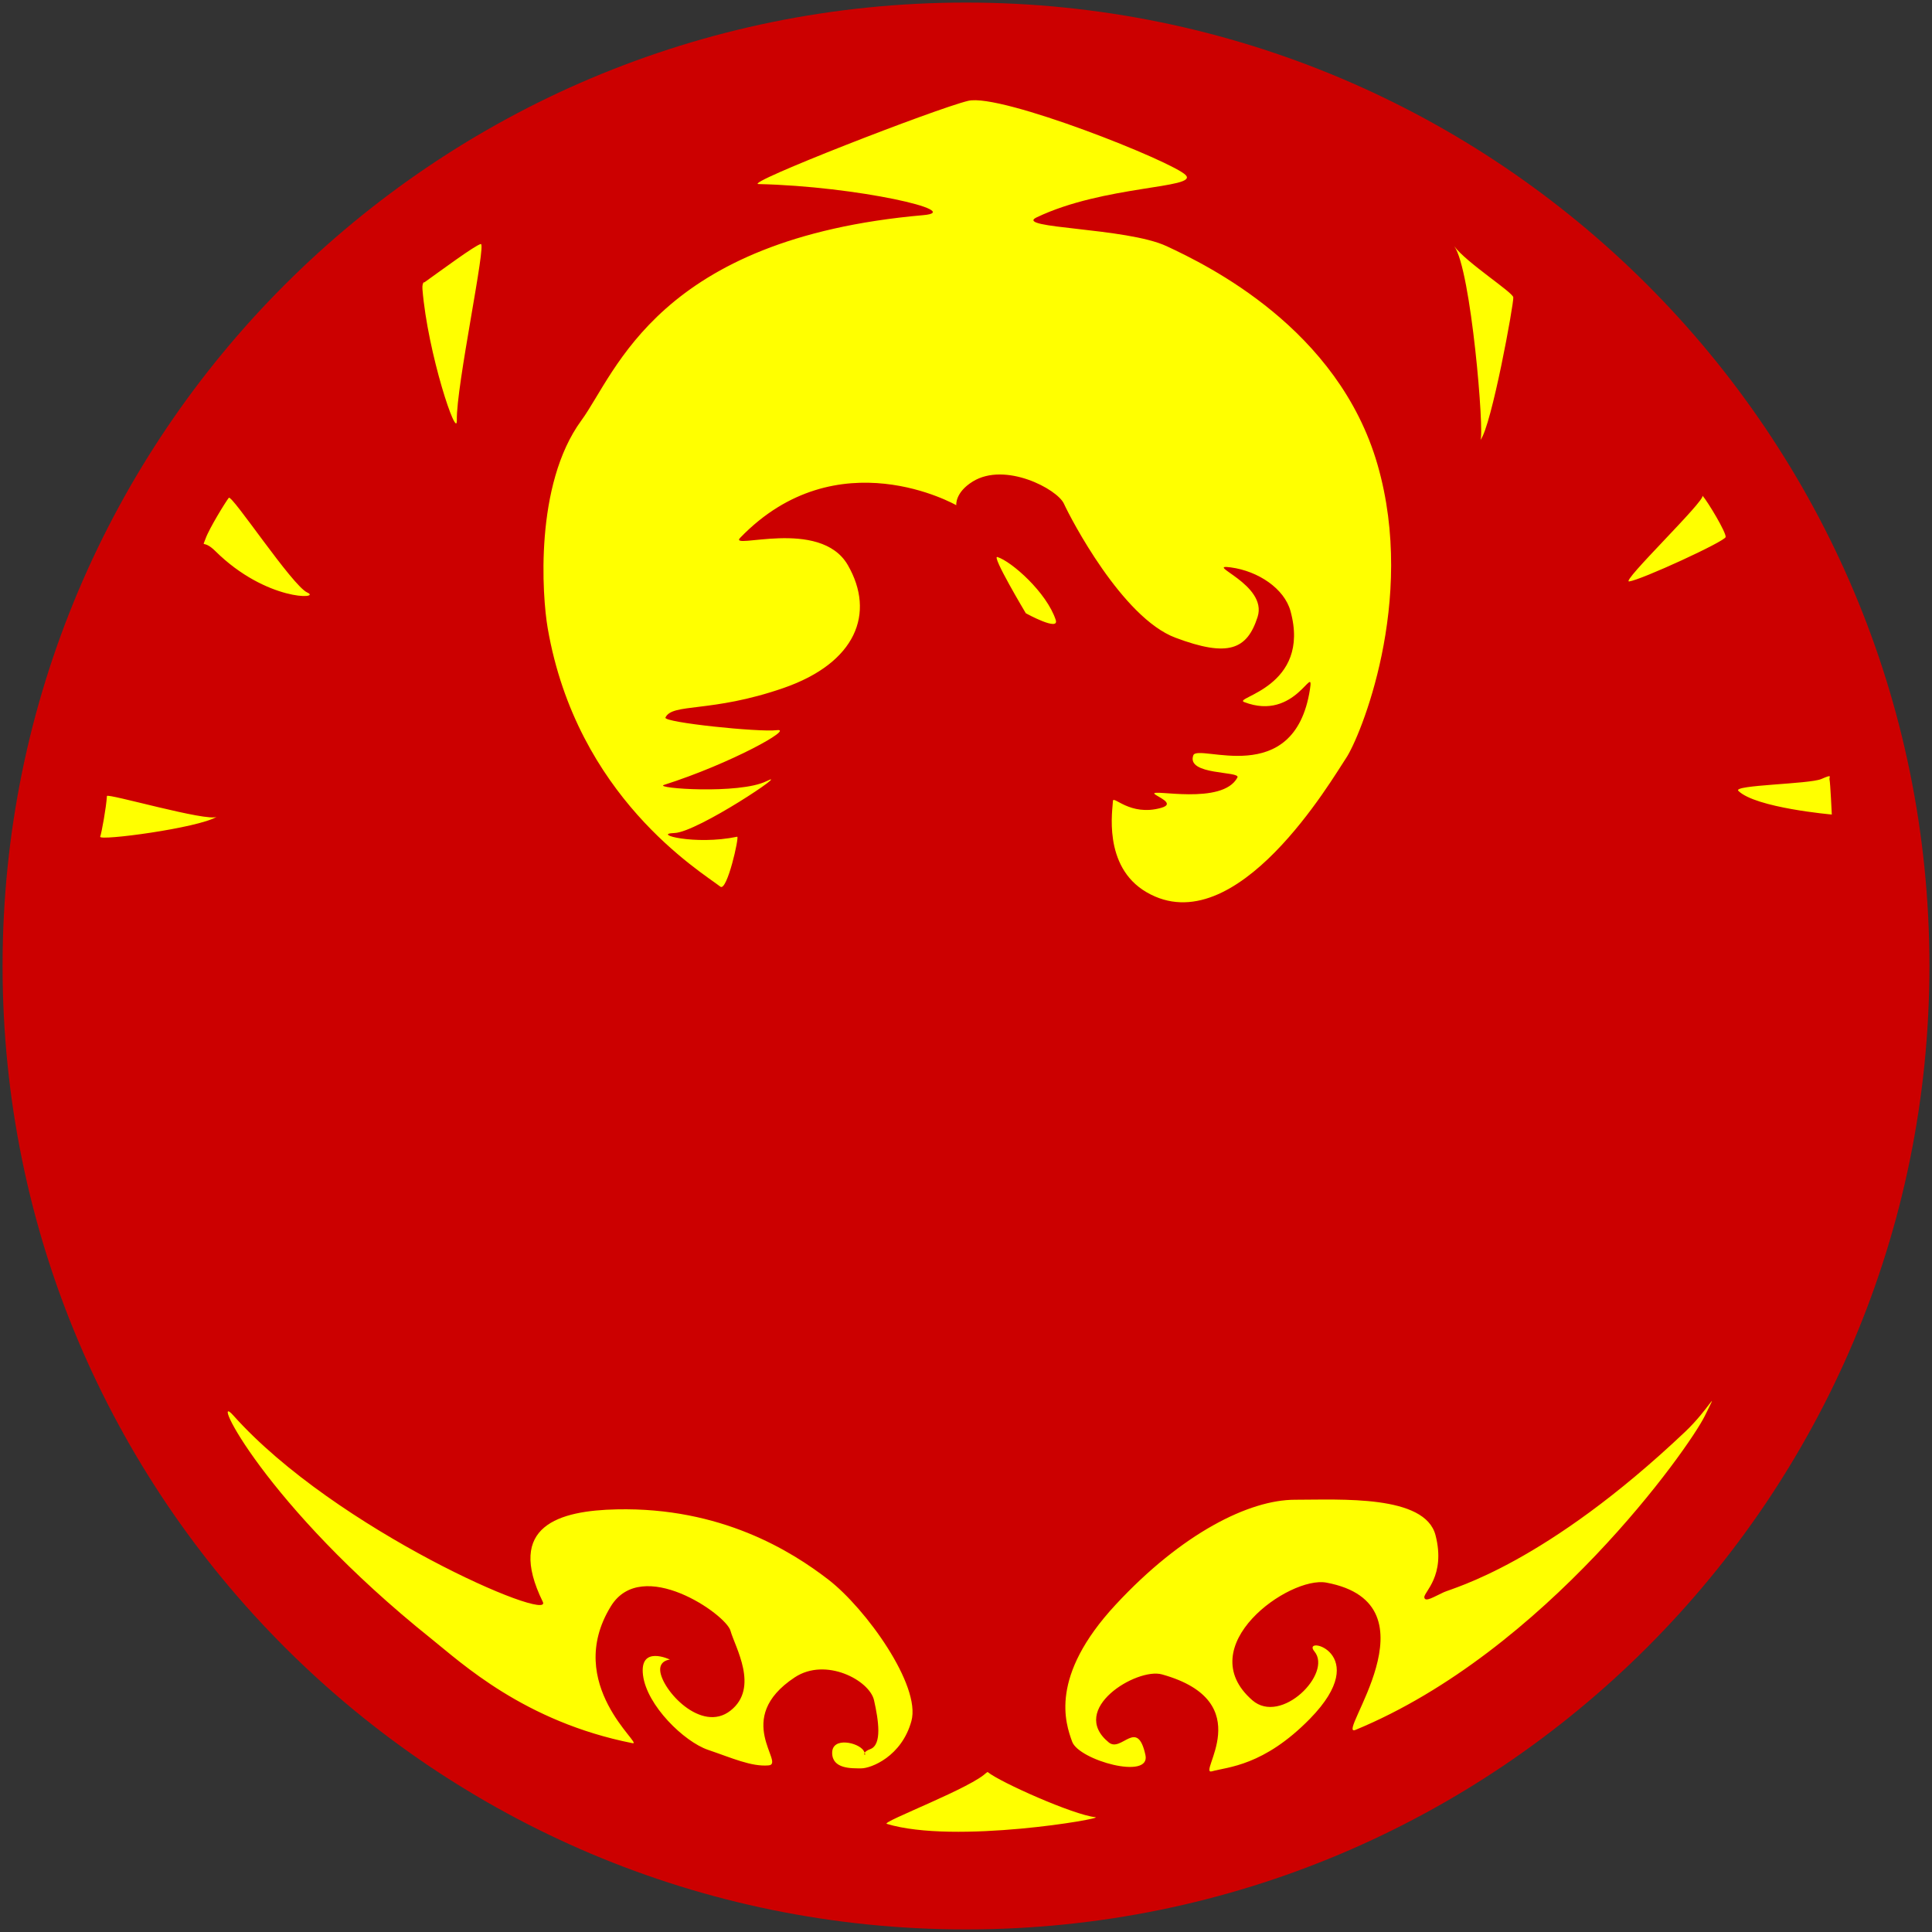 <?xml version="1.0" encoding="UTF-8" standalone="no"?>
<svg
   xmlns:dc="http://purl.org/dc/elements/1.1/"
   xmlns:cc="http://creativecommons.org/ns#"
   xmlns:rdf="http://www.w3.org/1999/02/22-rdf-syntax-ns#"
   xmlns:svg="http://www.w3.org/2000/svg"
   xmlns="http://www.w3.org/2000/svg"
   xmlns:sodipodi="http://sodipodi.sourceforge.net/DTD/sodipodi-0.dtd"
   xmlns:inkscape="http://www.inkscape.org/namespaces/inkscape"
   inkscape:version="1.0 (4035a4fb49, 2020-05-01)"
   sodipodi:docname="Mon Phoenix colour.svg"
   id="svg3"
   version="1.1"
   viewBox="0 0 1128 1128">
  <rect x="0" y="0" width="1128" height="1128" fill="#333333" stroke="none"/>
  <defs
     id="defs7" />
  <sodipodi:namedview
     inkscape:snap-object-midpoints="true"
     inkscape:current-layer="svg3"
     inkscape:window-maximized="1"
     inkscape:window-y="-8"
     inkscape:window-x="-8"
     inkscape:cy="564"
     inkscape:cx="564"
     inkscape:zoom="0.59574468"
     showgrid="false"
     id="namedview5"
     inkscape:window-height="1027"
     inkscape:window-width="1920"
     inkscape:pageshadow="2"
     inkscape:pageopacity="0"
     guidetolerance="10"
     gridtolerance="10"
     objecttolerance="10"
     borderopacity="1"
     bordercolor="#666666"
     pagecolor="#ffffff" />
  <circle
     r="535.464"
     cy="564"
     cx="564"
     id="path834"
     style="fill:#ffff00;fill-opacity:1;stroke:none;stroke-width:56.693" />
  <path
     style="fill:#cc0000;fill-opacity:1"
     d="     M 564,1126.5     C 253.34,1126.5 1.5,874.66 1.5,564     C 1.5,253.34 253.34,1.5 564,1.5     C 874.66,1.5 1126.5,253.34 1126.5,564     C 1126.5,874.66 874.66,1126.5 564,1126.5     Z     M 517.728,1064.856     C 557.452,1076.952 645.598,1061.59 639.519,1060.967     C 626.86,1059.671 584.08,1040.662 576.659,1034.613     C 576.428,1034.425 574.584,1036.521 576.223,1034.613     C 568.802,1043.254 514.287,1063.808 517.728,1064.856     Z     M 616.383,361.936     C 611.145,345.951 590.628,327.806 582.334,325.213     C 578.611,324.05 598.922,358.048 598.922,358.048     C 598.922,358.048 618.685,368.959 616.383,361.936     Z     M 62.429,464.76     C 61.992,471.673 59.373,485.93 58.5,488.522     C 57.627,491.114 115.808,483.466 126.598,476.857     C 121.397,480.043 62.544,462.94 62.429,464.76     Z     M 179.418,345.951     C 170.688,342.063 135.329,288.491 133.583,290.651     C 131.837,292.811 122.233,308.364 120.05,314.413     C 117.868,320.461 118.519,314.625 125.725,321.757     C 155.409,351.135 188.149,349.839 179.418,345.951     Z     M 280.693,142.463     C 277.201,143.327 257.993,157.584 247.08,165.361     C 248.802,164.134 246.254,164.018 246.644,168.817     C 249.699,206.404 266.999,257.813 266.724,245.287     C 266.288,225.414 284.185,141.599 280.693,142.463     Z     M 316.925,935.245     C 323.178,947.994 196.006,893.338 136.202,826.373     C 121.869,810.324 154.1,878.649 251.882,956.847     C 269.175,970.677 306.012,1005.235 369.308,1017.764     C 376.157,1019.12 328.657,983.407 356.649,937.838     C 374.779,908.322 423.874,942.59 426.493,952.095     C 429.113,961.599 443.518,985.361 426.493,998.754     C 409.469,1012.147 386.333,986.657 385.46,975.425     C 384.986,969.333 391.135,968.944 391.135,968.944     C 391.135,968.944 373.237,960.303 375.42,978.017     C 377.602,995.73 399.429,1016.9 413.398,1021.652     C 427.367,1026.405 438.716,1031.589 448.756,1030.725     C 458.797,1029.861 427.367,1003.507 464.035,979.313     C 482.112,967.386 507.688,981.041 510.307,992.706     C 512.926,1004.371 515.109,1018.628 508.124,1021.22     C 506.162,1021.949 505.253,1022.705 504.865,1023.32     C 504.72,1022.982 504.518,1022.585 504.196,1022.084     C 501.14,1017.332 485.861,1013.876 485.861,1023.38     C 485.861,1032.885 497.211,1032.453 502.886,1032.453     C 508.561,1032.453 526.459,1025.541 532.133,1004.803     C 537.808,984.065 505.505,939.134 483.679,922.284     C 461.852,905.435 420.819,879.945 360.141,881.241     C 326.533,881.959 295.098,890.746 316.925,935.245     Z     M 804.309,271.425     C 781.391,191.715 704.78,154.776 681.208,143.759     C 657.635,132.742 591.438,133.518 605.252,126.91     C 644.539,108.116 699.542,110.06 692.339,102.284     C 685.137,94.507 584.298,54.328 565.31,58.864     C 546.321,63.401 433.699,107.262 442.863,107.468     C 500.485,108.764 563.903,123.44 539.118,125.614     C 383.932,139.223 359.858,217.551 339.406,245.503     C 311.905,283.09 316.547,348.087 319.762,366.689     C 336.787,465.192 408.814,508.612 420.6,517.685     C 424.514,520.697 431.747,488.246 430.422,488.522     C 405.54,493.707 380.221,486.794 393.754,486.362     C 407.286,485.93 463.162,448.343 447.447,456.12     C 431.732,463.896 381.396,460.272 387.642,458.28     C 426.93,445.751 464.035,425.013 453.558,426.309     C 443.082,427.605 387.224,421.806 388.515,418.965     C 392.444,410.324 415.144,416.373 457.487,401.683     C 499.83,386.994 511.18,358.048 495.028,329.966     C 478.877,301.884 424.867,321.541 432.168,313.981     C 488.917,255.224 558.325,294.971 558.325,294.971     C 558.325,294.971 557.452,287.626 567.929,281.146     C 586.808,269.468 617.256,285.466 621.185,294.107     C 625.114,302.748 655.234,360.64 686.228,372.305     C 717.221,383.97 728.135,379.218 734.246,360.208     C 740.357,341.199 702.379,329.102 718.531,331.262     C 734.683,333.422 749.867,343.694 753.453,356.752     C 765.676,401.251 719.574,407.253 726.389,409.892     C 756.509,421.557 767.342,386.272 764.803,402.547     C 755.636,461.304 699.327,433.719 696.705,440.999     C 692.443,452.828 724.538,450.051 722.46,453.96     C 713.729,470.377 671.822,460.44 674.005,463.464     C 675.103,464.985 686.877,469.144 677.934,471.673     C 659.6,476.857 649.778,463.896 649.778,467.785     C 649.778,471.673 643.427,505.81 669.422,520.925     C 721.805,551.383 778.117,454.176 785.975,442.511     C 793.832,430.846 827.227,351.135 804.309,271.425     Z     M 838.14,896.362     C 832.028,872.6 782.701,875.625 756.072,875.625     C 729.444,875.625 690.157,895.066 651.306,936.974     C 612.455,978.881 622.058,1006.099 625.987,1016.9     C 629.916,1027.701 671.989,1039.464 668.767,1024.676     C 663.965,1002.643 654.798,1023.38 647.377,1017.332     C 623.473,997.849 663.779,973.537 678.37,977.585     C 735.992,993.57 698.451,1036.773 707.618,1034.181     C 716.785,1031.589 737.738,1031.157 764.803,1003.507     C 802.603,964.889 759.128,954.255 767.422,964.192     C 778.063,976.94 748.039,1007.372 731.19,992.706     C 694.958,961.167 752.748,919.976 774.407,924.013     C 841.632,936.541 778.781,1015.212 791.431,1009.987     C 902.31,964.192 986.123,845.382 995.29,826.805     C 1004.457,808.227 997.772,822.774 983.94,835.878     C 902.31,913.212 848.616,927.037 842.942,929.629     C 837.267,932.221 832.028,935.677 831.592,932.653     C 831.155,929.629 844.251,920.124 838.14,896.362     Z     M 883.539,173.57     C 883.102,170.545 856.233,153.405 849.053,143.759     C 858.906,156.994 866.847,253.798 864.332,256.952     C 870.879,248.743 883.975,176.594 883.539,173.57     Z     M 993.981,289.355     C 996.204,291.87 945.921,340.124 951.201,339.471     C 958.185,338.606 1007.076,316.141 1007.513,313.548     C 1007.949,310.956 997.036,292.811 993.981,289.355     Z     M 1063.388,454.824     C 1056.404,457.848 1011.414,458.253 1014.934,461.736     C 1024.974,471.673 1069.5,475.561 1069.5,475.561     C 1069.5,475.561 1068.627,456.984 1068.19,455.256     C 1067.754,453.527 1070.373,451.799 1063.388,454.824     Z     M 504.865,1023.32     C 505.706,1025.286 504.016,1024.662 504.865,1023.32     Z "
     fill-rule="nonzero"
     id="phoenix" />
</svg>
